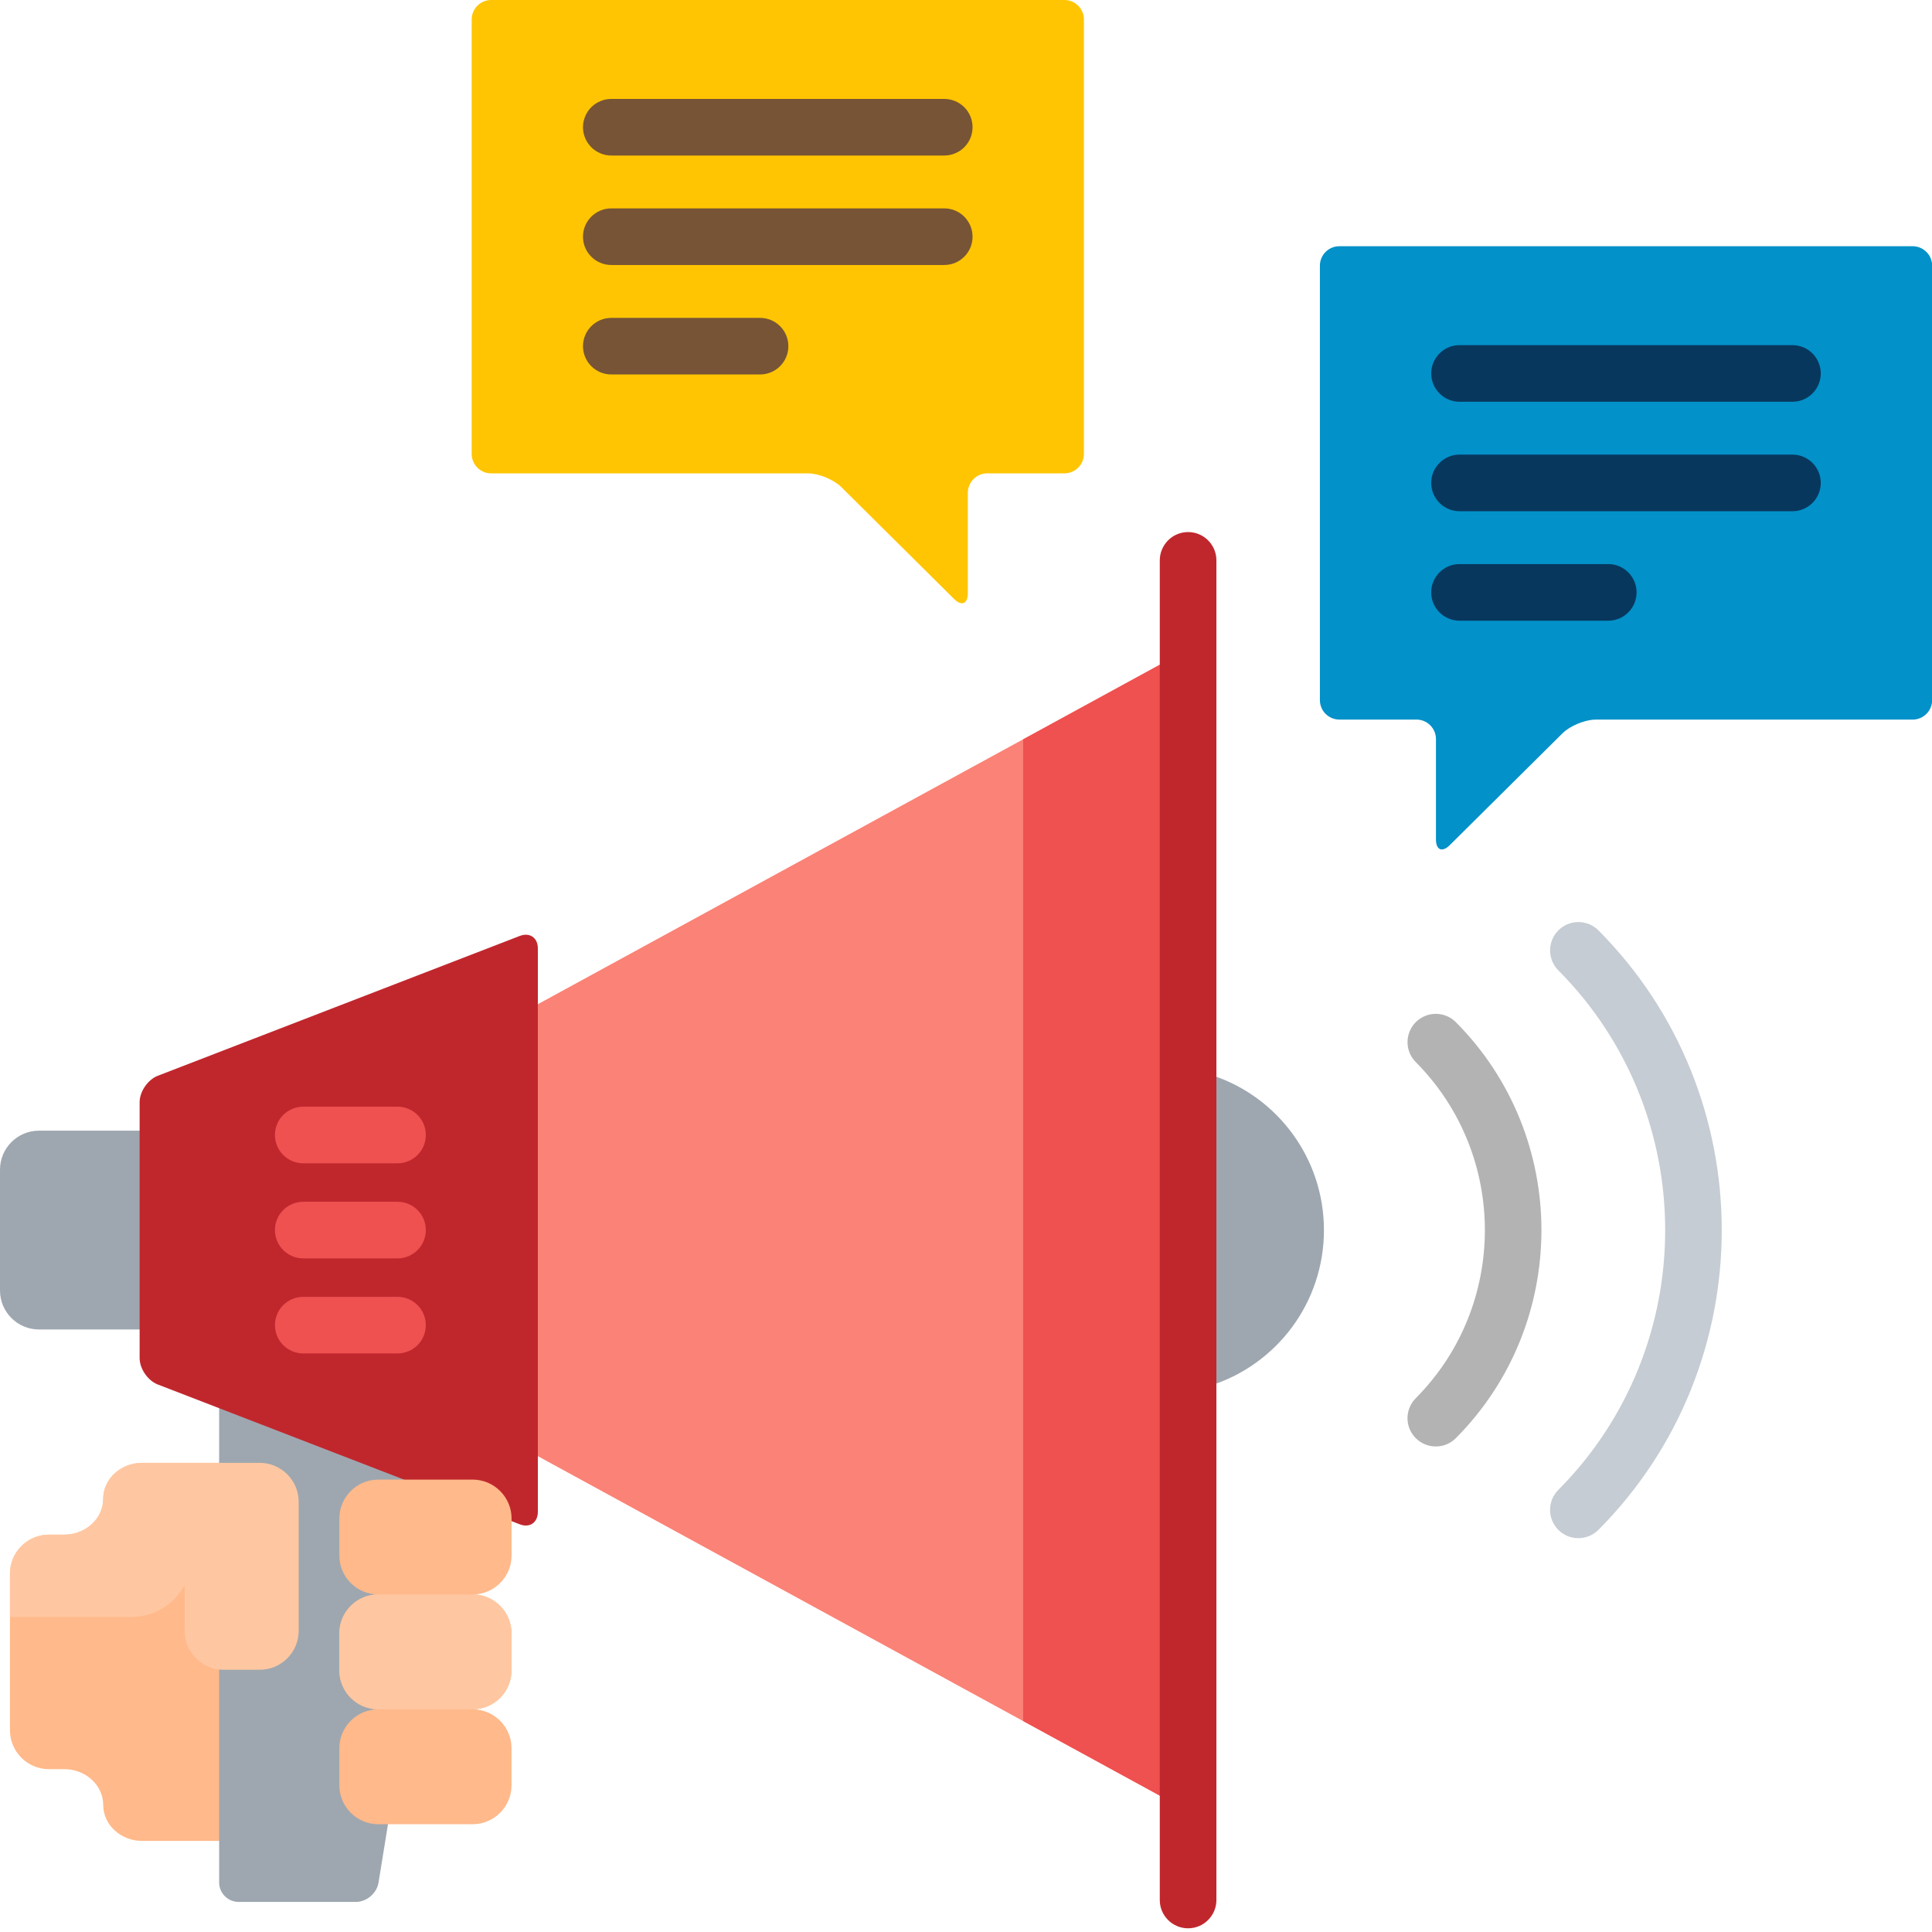 <svg width="56" height="56" viewBox="0 0 56 56" fill="none" xmlns="http://www.w3.org/2000/svg">
<g clip-path="url(#clip0_1255_33775)">
<path d="M6.461 42.402H4.119C3.499 42.402 2.992 42.871 2.992 43.443C2.992 44.015 2.485 44.483 1.865 44.483H1.416C0.796 44.483 0.289 44.99 0.289 45.61V50.153C0.289 50.773 0.796 51.28 1.416 51.28H1.865C2.485 51.28 2.992 51.748 2.992 52.32C2.992 52.892 3.499 53.36 4.119 53.36H6.461V42.402Z" fill="#FFB98A"/>
<path d="M9.94 51.748V50.673C9.94 50.111 10.396 49.655 10.957 49.655V49.436C10.396 49.436 9.94 48.98 9.94 48.418V47.343C9.94 46.782 10.396 46.325 10.957 46.325V46.106C10.396 46.106 9.94 45.65 9.94 45.089V44.013C9.94 43.452 10.396 42.995 10.957 42.995H12.286L6.352 40.703V42.511H7.53C8.091 42.511 8.547 42.968 8.547 43.529V47.271C8.547 47.832 8.091 48.289 7.53 48.289H6.48C6.437 48.289 6.393 48.285 6.352 48.28V54.564C6.352 54.874 6.605 55.128 6.915 55.128H10.317C10.627 55.128 10.921 54.878 10.971 54.572L11.264 52.765H10.957C10.396 52.766 9.94 52.309 9.94 51.748ZM35.147 31.172V40.141C37.021 39.521 38.375 37.748 38.375 35.657C38.375 33.565 37.022 31.792 35.147 31.172Z" fill="#9EA7AF"/>
<path d="M45.75 44.584C45.643 44.585 45.536 44.564 45.437 44.523C45.338 44.482 45.248 44.422 45.171 44.346C44.85 44.026 44.849 43.507 45.168 43.186C49.299 39.034 49.299 32.278 45.168 28.125C45.015 27.971 44.929 27.762 44.93 27.544C44.931 27.327 45.018 27.119 45.172 26.965C45.493 26.646 46.012 26.647 46.332 26.968C51.097 31.759 51.097 39.553 46.332 44.343C46.256 44.419 46.165 44.48 46.065 44.522C45.965 44.563 45.858 44.584 45.75 44.584V44.584Z" fill="#C5CCD3"/>
<path d="M41.617 41.927C41.51 41.927 41.404 41.906 41.304 41.865C41.205 41.824 41.115 41.764 41.039 41.688C40.962 41.612 40.902 41.522 40.86 41.423C40.819 41.323 40.797 41.217 40.797 41.109C40.797 41.001 40.818 40.895 40.859 40.795C40.9 40.695 40.96 40.605 41.036 40.528C43.708 37.842 43.708 33.471 41.036 30.785C40.96 30.709 40.9 30.618 40.859 30.518C40.818 30.419 40.797 30.312 40.798 30.204C40.798 30.097 40.819 29.99 40.861 29.891C40.902 29.791 40.963 29.701 41.039 29.625C41.116 29.549 41.206 29.489 41.306 29.448C41.406 29.407 41.512 29.386 41.62 29.387C41.728 29.387 41.834 29.409 41.934 29.45C42.033 29.491 42.123 29.552 42.199 29.628C45.506 32.953 45.506 38.361 42.199 41.685C42.123 41.762 42.032 41.823 41.932 41.864C41.832 41.906 41.725 41.927 41.617 41.927Z" fill="#B3B3B3"/>
<path d="M4.153 32.773H1.127C0.507 32.773 0 33.281 0 33.901V37.408C0 38.028 0.507 38.535 1.127 38.535H4.153V32.773Z" fill="#9EA7AF"/>
<path d="M15.477 29.169V42.146L33.727 52.108V19.207L15.477 29.169Z" fill="#FB8276"/>
<path d="M33.728 19.207L29.656 21.43V49.885L33.728 52.108V19.207Z" fill="#EF5050"/>
<path d="M15.065 27.129L4.573 31.182C4.284 31.294 4.047 31.639 4.047 31.948V39.363C4.047 39.674 4.284 40.018 4.573 40.13L11.989 42.995H13.702C14.263 42.995 14.719 43.452 14.719 44.013V44.049L15.065 44.183C15.354 44.295 15.59 44.132 15.59 43.822V27.489C15.59 27.18 15.354 27.017 15.065 27.129Z" fill="#C0272D"/>
<path d="M11.523 33.719H8.789C8.572 33.719 8.363 33.632 8.209 33.478C8.055 33.325 7.969 33.116 7.969 32.898C7.969 32.681 8.055 32.472 8.209 32.318C8.363 32.165 8.572 32.078 8.789 32.078H11.523C11.741 32.078 11.949 32.165 12.103 32.318C12.257 32.472 12.343 32.681 12.343 32.898C12.343 33.116 12.257 33.325 12.103 33.478C11.949 33.632 11.741 33.719 11.523 33.719ZM11.523 36.475H8.789C8.336 36.475 7.969 36.107 7.969 35.654C7.969 35.201 8.336 34.834 8.789 34.834H11.523C11.976 34.834 12.343 35.201 12.343 35.654C12.343 36.107 11.976 36.475 11.523 36.475ZM11.523 39.23H8.789C8.572 39.23 8.363 39.144 8.209 38.99C8.055 38.836 7.969 38.627 7.969 38.41C7.969 38.192 8.055 37.984 8.209 37.83C8.363 37.676 8.572 37.59 8.789 37.59H11.523C11.741 37.59 11.949 37.676 12.103 37.83C12.257 37.984 12.343 38.192 12.343 38.41C12.343 38.627 12.257 38.836 12.103 38.99C11.949 39.144 11.741 39.23 11.523 39.23Z" fill="#EF5050"/>
<path d="M34.438 55.893C33.985 55.893 33.617 55.526 33.617 55.073V16.242C33.617 16.025 33.704 15.816 33.858 15.662C34.011 15.508 34.22 15.422 34.438 15.422C34.655 15.422 34.864 15.508 35.017 15.662C35.171 15.816 35.258 16.025 35.258 16.242V55.073C35.258 55.291 35.171 55.499 35.017 55.653C34.864 55.807 34.655 55.893 34.438 55.893Z" fill="#C0272D"/>
<path d="M56.004 7.7C56.004 7.39 55.75 7.137 55.44 7.137H38.821C38.511 7.137 38.258 7.39 38.258 7.7V20.294C38.258 20.604 38.511 20.857 38.821 20.857H41.058C41.368 20.857 41.622 21.111 41.622 21.421V24.33C41.622 24.64 41.802 24.715 42.022 24.497L45.291 21.254C45.511 21.036 45.944 20.858 46.254 20.858H55.44C55.75 20.858 56.004 20.604 56.004 20.294V7.7Z" fill="#0291C9"/>
<path d="M51.955 11.645H42.305C42.087 11.645 41.879 11.558 41.725 11.404C41.571 11.25 41.484 11.042 41.484 10.824C41.484 10.607 41.571 10.398 41.725 10.244C41.879 10.09 42.087 10.004 42.305 10.004H51.955C52.173 10.004 52.382 10.09 52.535 10.244C52.689 10.398 52.776 10.607 52.776 10.824C52.776 11.277 52.409 11.645 51.955 11.645ZM51.955 14.818H42.305C41.852 14.818 41.484 14.45 41.484 13.997C41.484 13.544 41.852 13.177 42.305 13.177H51.955C52.173 13.177 52.382 13.264 52.535 13.417C52.689 13.571 52.776 13.78 52.776 13.997C52.776 14.215 52.689 14.424 52.535 14.578C52.382 14.731 52.173 14.818 51.955 14.818ZM46.617 17.991H42.305C41.852 17.991 41.484 17.623 41.484 17.171C41.484 16.718 41.852 16.35 42.305 16.35H46.617C47.07 16.35 47.437 16.718 47.437 17.171C47.437 17.623 47.07 17.991 46.617 17.991Z" fill="#08375E"/>
<path d="M13.672 0.564C13.672 0.254 13.925 0 14.235 0H30.854C31.164 0 31.418 0.254 31.418 0.564V13.157C31.417 13.306 31.358 13.45 31.252 13.555C31.146 13.661 31.003 13.72 30.854 13.72H28.616C28.307 13.72 28.053 13.974 28.053 14.285V17.194C28.053 17.503 27.873 17.579 27.653 17.36L24.385 14.117C24.164 13.9 23.731 13.721 23.421 13.721H14.235C13.925 13.721 13.672 13.467 13.672 13.158V0.564Z" fill="#FFC502"/>
<path d="M27.37 4.508H17.719C17.611 4.508 17.504 4.487 17.405 4.445C17.305 4.404 17.215 4.344 17.139 4.268C17.062 4.191 17.002 4.101 16.961 4.001C16.92 3.902 16.898 3.795 16.898 3.688C16.898 3.58 16.92 3.473 16.961 3.374C17.002 3.274 17.062 3.184 17.139 3.107C17.215 3.031 17.305 2.971 17.405 2.93C17.504 2.888 17.611 2.867 17.719 2.867H27.37C27.478 2.867 27.584 2.888 27.684 2.93C27.783 2.971 27.874 3.031 27.95 3.107C28.026 3.184 28.087 3.274 28.128 3.374C28.169 3.473 28.19 3.58 28.19 3.688C28.19 3.795 28.169 3.902 28.128 4.001C28.087 4.101 28.026 4.191 27.95 4.268C27.874 4.344 27.783 4.404 27.684 4.445C27.584 4.487 27.478 4.508 27.37 4.508ZM27.37 7.681H17.719C17.266 7.681 16.898 7.314 16.898 6.861C16.898 6.408 17.266 6.04 17.719 6.04H27.37C27.823 6.04 28.19 6.408 28.19 6.861C28.19 7.314 27.823 7.681 27.37 7.681ZM22.031 10.854H17.719C17.501 10.854 17.293 10.768 17.139 10.614C16.985 10.46 16.898 10.251 16.898 10.034C16.898 9.816 16.985 9.608 17.139 9.454C17.293 9.3 17.501 9.214 17.719 9.214H22.031C22.248 9.214 22.457 9.3 22.611 9.454C22.765 9.608 22.851 9.816 22.851 10.034C22.851 10.487 22.484 10.854 22.031 10.854Z" fill="#775436"/>
<path d="M4.119 42.402C3.499 42.402 2.992 42.871 2.992 43.443C2.992 44.015 2.485 44.483 1.865 44.483H1.416C0.796 44.483 0.289 44.99 0.289 45.61V46.869H3.806C4.478 46.869 5.06 46.49 5.354 45.935V47.272C5.354 47.892 5.861 48.399 6.48 48.399H7.53C8.15 48.399 8.657 47.892 8.657 47.272V43.53C8.657 42.91 8.15 42.402 7.53 42.402H4.119Z" fill="#FFC7A1"/>
<path d="M14.828 45.089V44.014C14.828 43.394 14.32 42.887 13.701 42.887H10.963C10.343 42.887 9.836 43.394 9.836 44.014V45.089C9.836 45.709 10.343 46.216 10.963 46.216C10.343 46.216 9.836 46.724 9.836 47.344V48.419C9.836 49.039 10.343 49.546 10.963 49.546C10.343 49.546 9.836 50.053 9.836 50.673V51.748C9.836 52.368 10.343 52.876 10.963 52.876H13.701C14.32 52.876 14.827 52.368 14.827 51.748V50.673C14.827 50.053 14.32 49.546 13.701 49.546C14.32 49.546 14.827 49.039 14.827 48.419V47.344C14.827 46.723 14.32 46.216 13.701 46.216C14.32 46.216 14.828 45.709 14.828 45.089Z" fill="#FFB98A"/>
<path d="M14.828 48.417C14.828 49.037 14.32 49.544 13.701 49.544H10.963C10.343 49.544 9.836 49.037 9.836 48.417V47.342C9.836 46.722 10.343 46.215 10.963 46.215H13.701C14.32 46.215 14.827 46.722 14.827 47.342L14.828 48.417Z" fill="#FFC7A1"/>
</g>
<defs>
<clipPath id="clip0_1255_33775">
<rect width="56" height="56" fill="white"/>
</clipPath>
</defs>
</svg>
